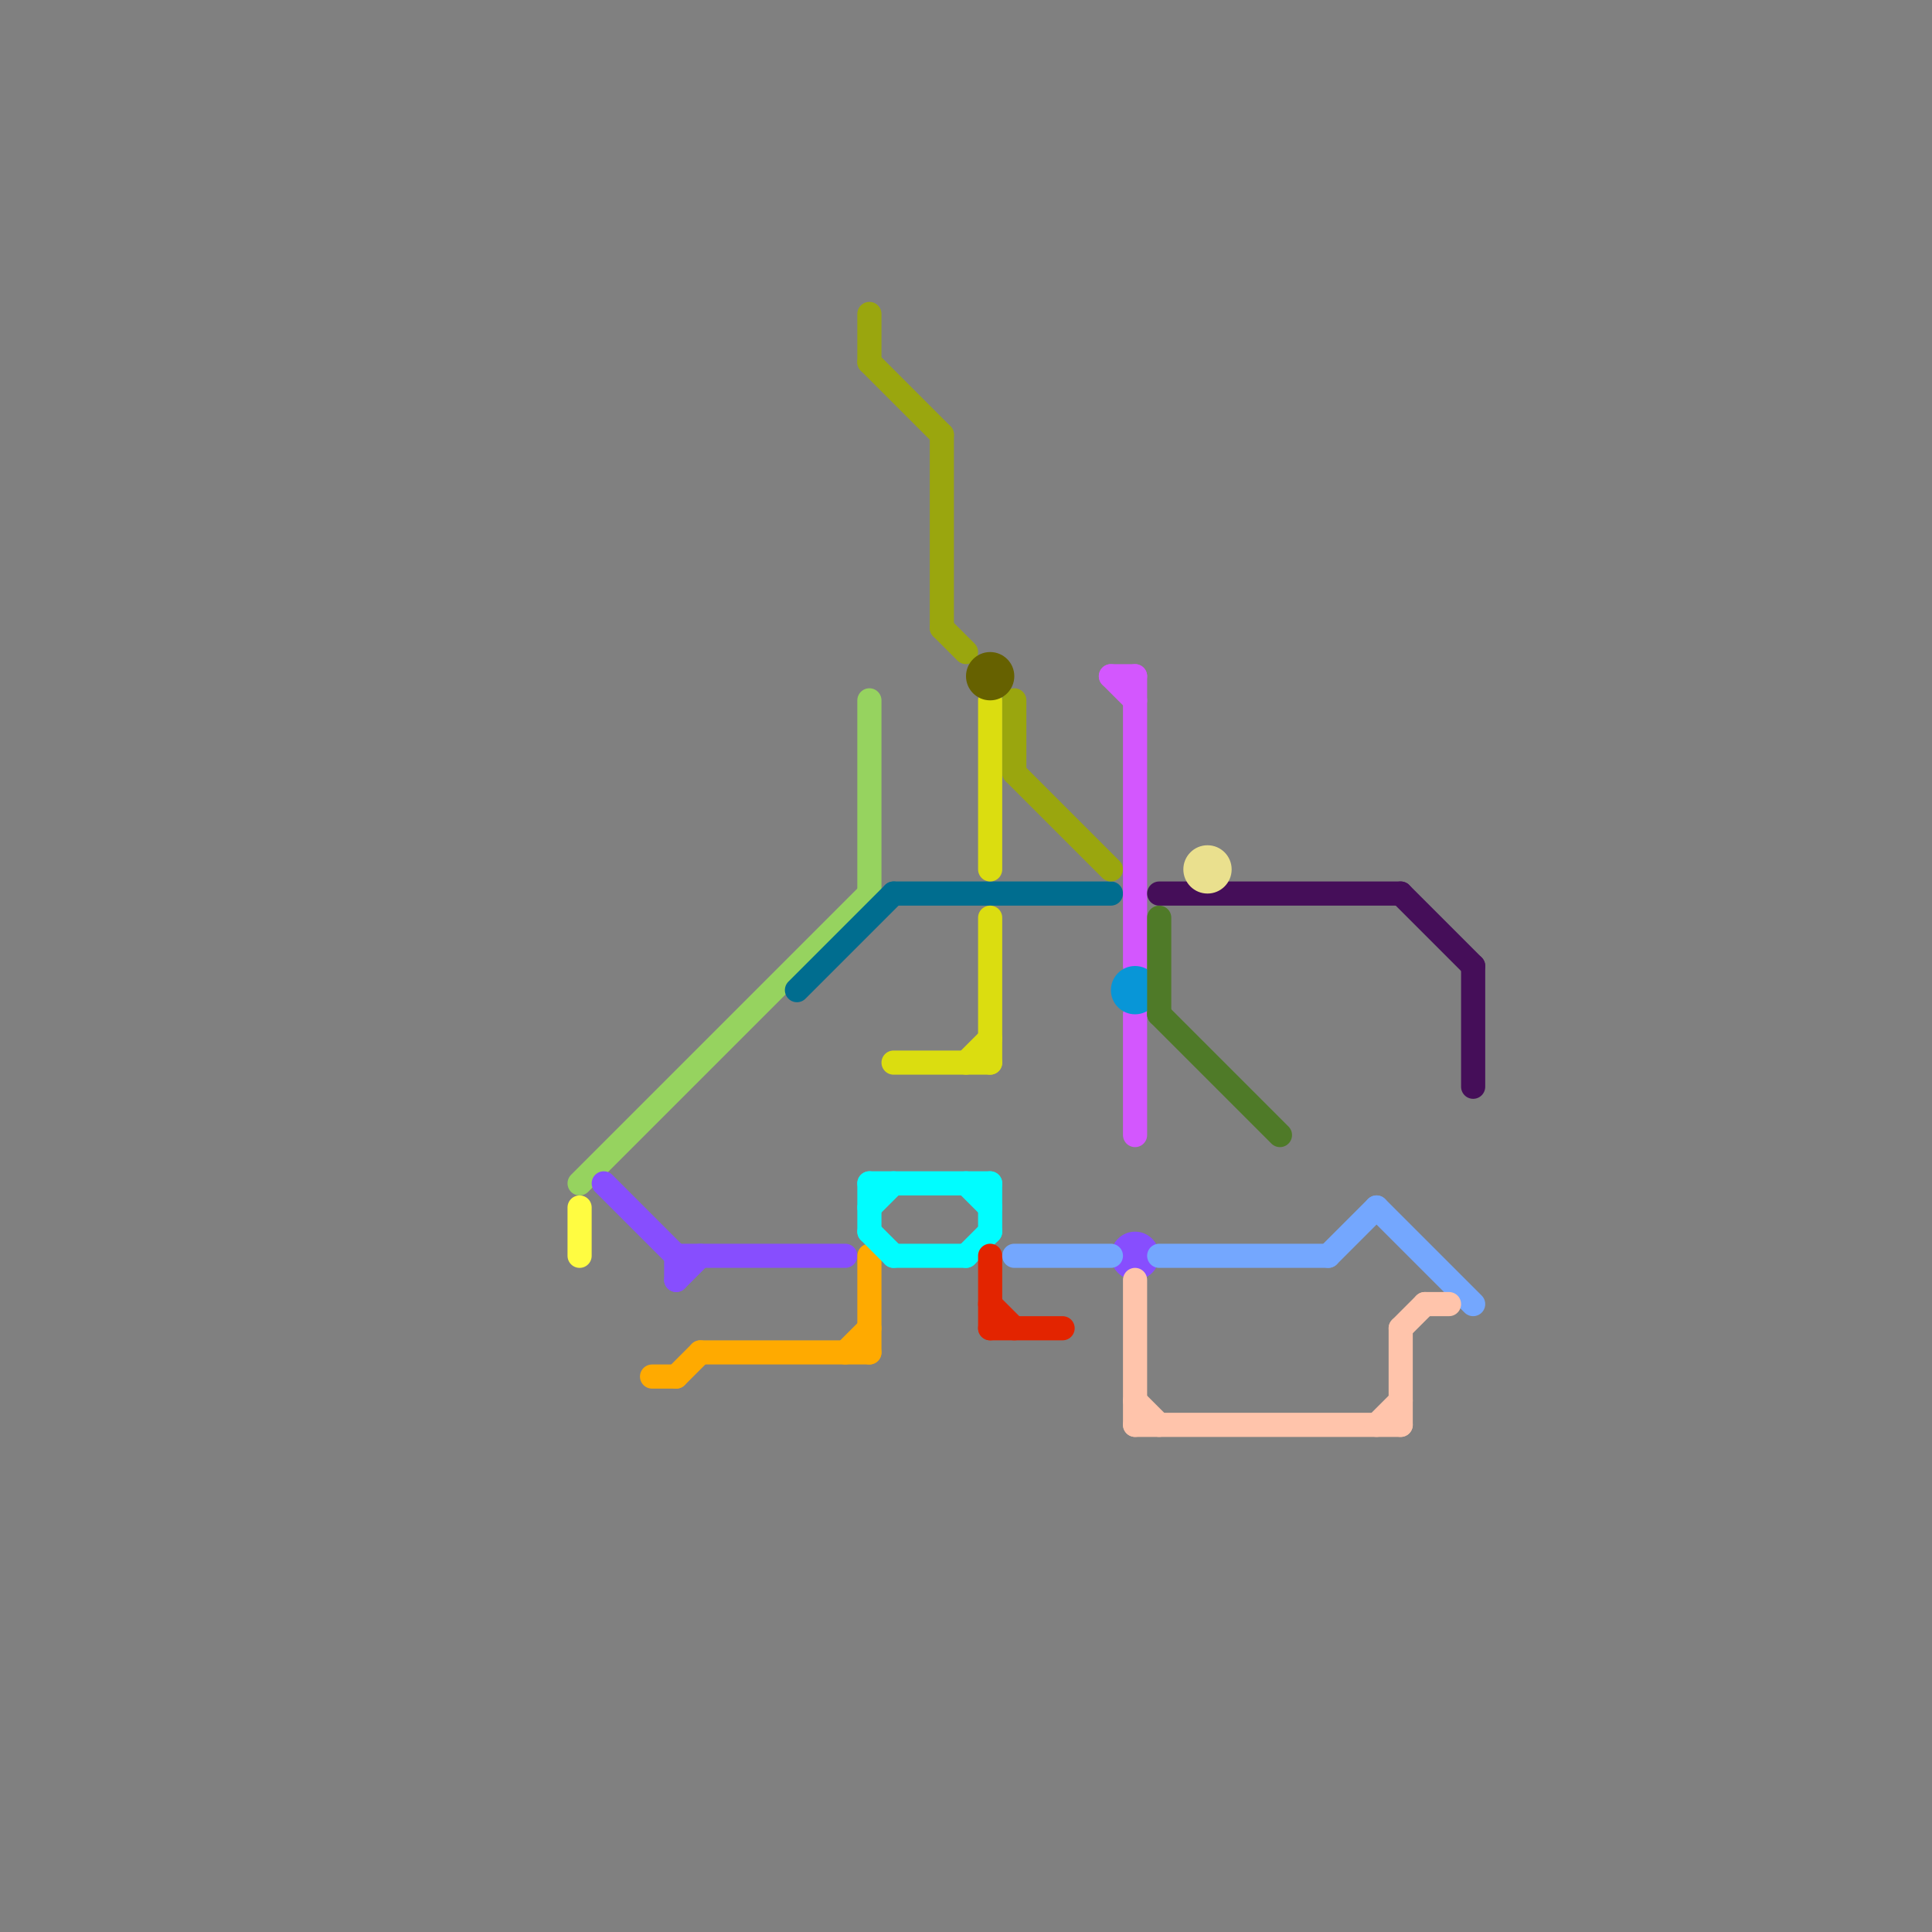 
<svg version="1.1" xmlns="http://www.w3.org/2000/svg" viewBox="0 0 80 80">
<rect x="0" y="0" width="80" height="80" fill="#808080" stroke="none"/>
<style>text { font: 1px Helvetica; font-weight: 600; white-space: pre; dominant-baseline: central; } line { stroke-width: 1; fill: none; stroke-linecap: round; stroke-linejoin: round; } .c0 { stroke: #96d35f } .c1 { stroke: #fffc41 } .c2 { stroke: #874efe } .c3 { stroke: #ffaa00 } .c4 { stroke: #006d8f } .c5 { stroke: #9aa60e } .c6 { stroke: #00fdff } .c7 { stroke: #dbdd10 } .c8 { stroke: #666100 } .c9 { stroke: #e32400 } .c10 { stroke: #74a7fe } .c11 { stroke: #d357fe } .c12 { stroke: #0896d7 } .c13 { stroke: #ffc4ab } .c14 { stroke: #450e59 } .c15 { stroke: #4f7a28 } .c16 { stroke: #eae08e }</style><defs><g id="wm-xf"><circle r="1.2" fill="#000"/><circle r="0.9" fill="#fff"/><circle r="0.6" fill="#000"/><circle r="0.3" fill="#fff"/></g><g id="wm"><circle r="0.6" fill="#000"/><circle r="0.3" fill="#fff"/></g></defs><line class="c0" x1="24" y1="49" x2="36" y2="37"/><line class="c0" x1="36" y1="29" x2="36" y2="37"/><line class="c1" x1="24" y1="50" x2="24" y2="52"/><line class="c2" x1="25" y1="49" x2="28" y2="52"/><line class="c2" x1="28" y1="52" x2="28" y2="53"/><line class="c2" x1="28" y1="52" x2="35" y2="52"/><line class="c2" x1="28" y1="53" x2="29" y2="52"/><circle cx="47" cy="52" r="1" fill="#874efe" /><line class="c3" x1="28" y1="57" x2="29" y2="56"/><line class="c3" x1="27" y1="57" x2="28" y2="57"/><line class="c3" x1="36" y1="52" x2="36" y2="56"/><line class="c3" x1="29" y1="56" x2="36" y2="56"/><line class="c3" x1="35" y1="56" x2="36" y2="55"/><line class="c4" x1="33" y1="41" x2="37" y2="37"/><line class="c4" x1="37" y1="37" x2="46" y2="37"/><line class="c5" x1="36" y1="15" x2="39" y2="18"/><line class="c5" x1="36" y1="13" x2="36" y2="15"/><line class="c5" x1="42" y1="29" x2="42" y2="32"/><line class="c5" x1="42" y1="32" x2="46" y2="36"/><line class="c5" x1="39" y1="18" x2="39" y2="26"/><line class="c5" x1="39" y1="26" x2="40" y2="27"/><line class="c6" x1="36" y1="49" x2="41" y2="49"/><line class="c6" x1="36" y1="50" x2="37" y2="49"/><line class="c6" x1="36" y1="49" x2="36" y2="51"/><line class="c6" x1="40" y1="52" x2="41" y2="51"/><line class="c6" x1="41" y1="49" x2="41" y2="51"/><line class="c6" x1="36" y1="51" x2="37" y2="52"/><line class="c6" x1="40" y1="49" x2="41" y2="50"/><line class="c6" x1="37" y1="52" x2="40" y2="52"/><line class="c7" x1="41" y1="38" x2="41" y2="44"/><line class="c7" x1="40" y1="44" x2="41" y2="43"/><line class="c7" x1="37" y1="44" x2="41" y2="44"/><line class="c7" x1="41" y1="29" x2="41" y2="36"/><circle cx="41" cy="28" r="1" fill="#666100" /><line class="c9" x1="41" y1="54" x2="42" y2="55"/><line class="c9" x1="41" y1="52" x2="41" y2="55"/><line class="c9" x1="41" y1="55" x2="44" y2="55"/><line class="c10" x1="57" y1="50" x2="61" y2="54"/><line class="c10" x1="48" y1="52" x2="55" y2="52"/><line class="c10" x1="42" y1="52" x2="46" y2="52"/><line class="c10" x1="55" y1="52" x2="57" y2="50"/><line class="c11" x1="47" y1="42" x2="47" y2="47"/><line class="c11" x1="46" y1="28" x2="47" y2="28"/><line class="c11" x1="46" y1="28" x2="47" y2="29"/><line class="c11" x1="47" y1="28" x2="47" y2="40"/><circle cx="47" cy="41" r="1" fill="#0896d7" /><line class="c13" x1="59" y1="54" x2="60" y2="54"/><line class="c13" x1="47" y1="58" x2="48" y2="59"/><line class="c13" x1="58" y1="55" x2="59" y2="54"/><line class="c13" x1="47" y1="53" x2="47" y2="59"/><line class="c13" x1="47" y1="59" x2="58" y2="59"/><line class="c13" x1="58" y1="55" x2="58" y2="59"/><line class="c13" x1="57" y1="59" x2="58" y2="58"/><line class="c14" x1="48" y1="37" x2="58" y2="37"/><line class="c14" x1="58" y1="37" x2="61" y2="40"/><line class="c14" x1="61" y1="40" x2="61" y2="45"/><line class="c15" x1="48" y1="38" x2="48" y2="42"/><line class="c15" x1="48" y1="42" x2="53" y2="47"/><circle cx="50" cy="36" r="1" fill="#eae08e" />
</svg>
